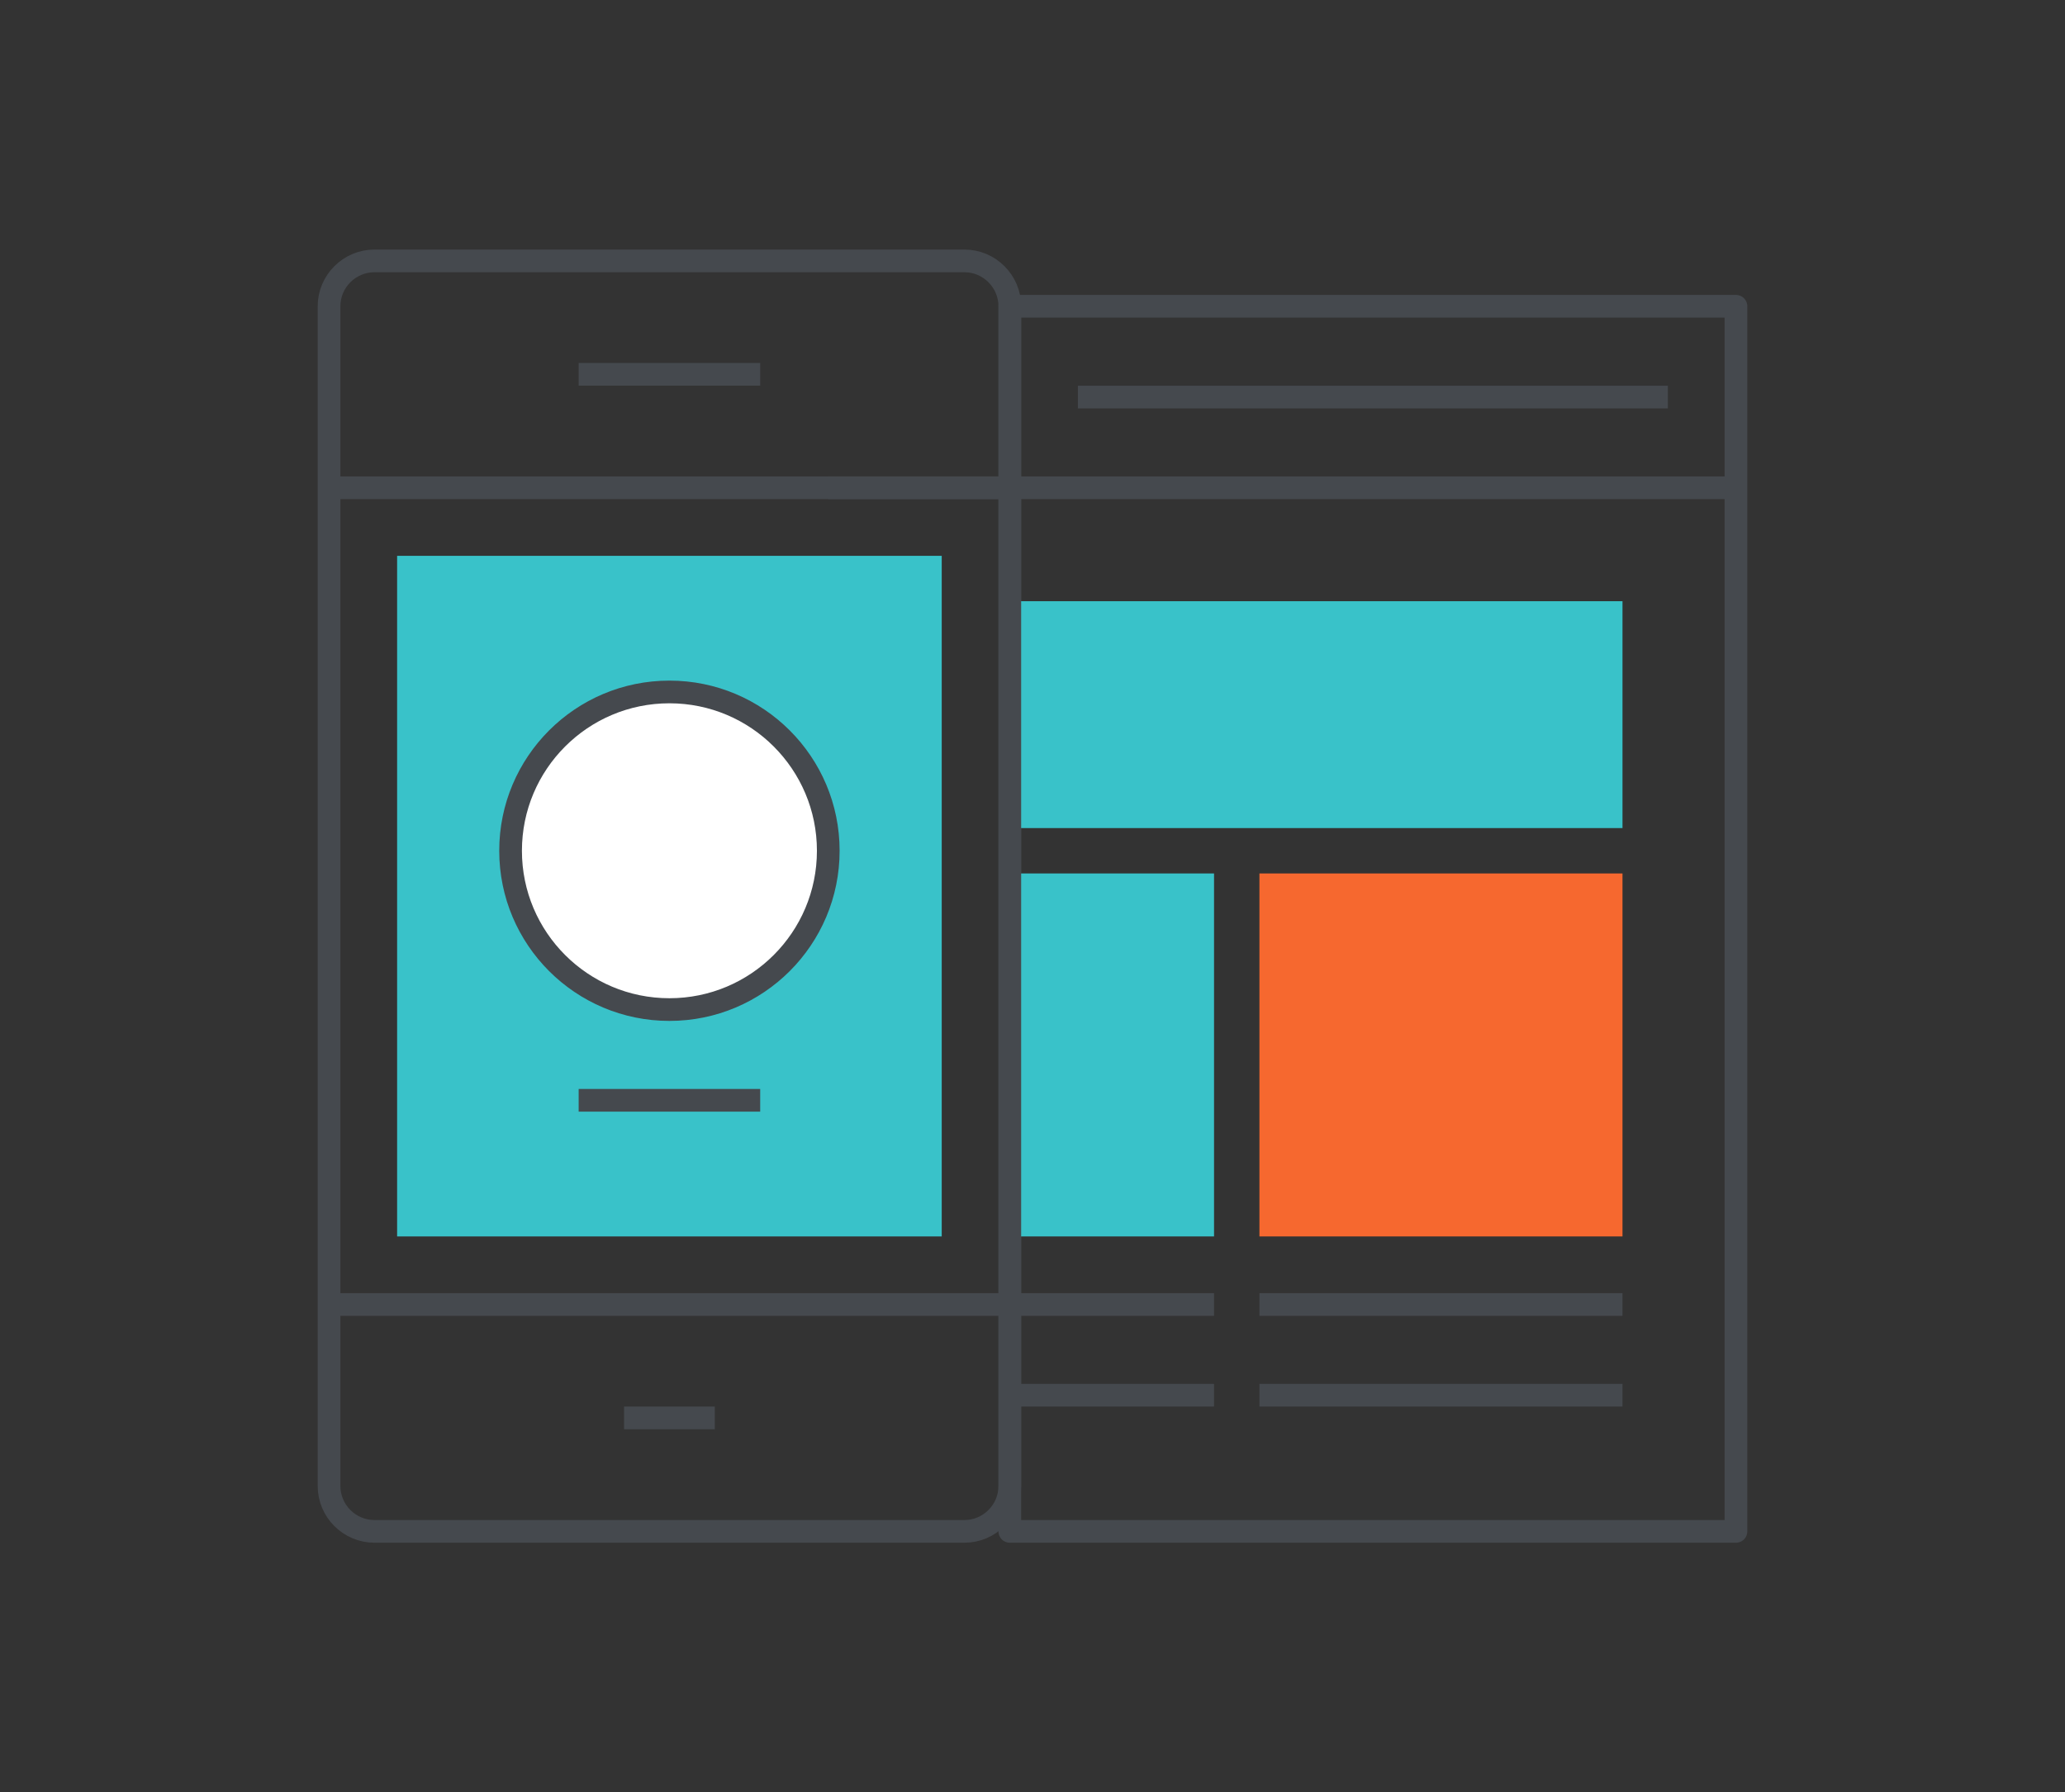 <?xml version="1.0" encoding="utf-8"?>
<!-- Generator: Adobe Illustrator 20.1.0, SVG Export Plug-In . SVG Version: 6.00 Build 0)  -->
<svg version="1.1" id="Layer_1" xmlns="http://www.w3.org/2000/svg" xmlns:xlink="http://www.w3.org/1999/xlink" x="0px" y="0px"
	 viewBox="0 0 91 79" style="enable-background:new 0 0 91 79;" xml:space="preserve">
<rect x="0" y="0" width="91" height="79" fill="#333333" stroke="none"/>
<style type="text/css">
	.st0{fill:none;stroke:#45494E;stroke-linejoin:round;stroke-miterlimit:10;}
	.st1{fill:#39C2C9;}
	.st2{fill:#FFFFFF;}
	.st3{fill:#F6682F;}
</style>
<rect x="44.5" y="13.5" class="st0" width="32" height="54"/>
<line class="st0" x1="36.5" y1="21.5" x2="76.5" y2="21.5"/>
<line class="st0" x1="47.5" y1="17.5" x2="73.5" y2="17.5"/>
<rect x="44.5" y="26.5" class="st1" width="27" height="10"/>
<rect x="44.5" y="38.5" class="st1" width="9" height="16"/>
<line class="st0" x1="14.5" y1="21.5" x2="44.5" y2="21.5"/>
<line class="st0" x1="14.5" y1="57.5" x2="44.5" y2="57.5"/>
<path class="st0" d="M44.5,65.5v-52c0-1.1-0.9-2-2-2h-26c-1.1,0-2,0.9-2,2v52c0,1.1,0.9,2,2,2h26C43.6,67.5,44.5,66.6,44.5,65.5z"/>
<line class="st0" x1="25.5" y1="16.5" x2="33.5" y2="16.5"/>
<line class="st0" x1="27.5" y1="62.5" x2="31.5" y2="62.5"/>
<rect x="17.5" y="24.5" class="st1" width="24" height="30"/>
<circle class="st2" cx="29.5" cy="37.5" r="7"/>
<circle class="st0" cx="29.5" cy="37.5" r="7"/>
<line class="st0" x1="25.5" y1="48.5" x2="33.5" y2="48.5"/>
<line class="st0" x1="71.5" y1="61.5" x2="55.5" y2="61.5"/>
<line class="st0" x1="53.5" y1="61.5" x2="44.5" y2="61.5"/>
<line class="st0" x1="71.5" y1="57.5" x2="55.5" y2="57.5"/>
<line class="st0" x1="53.5" y1="57.5" x2="44.5" y2="57.5"/>
<rect x="55.5" y="38.5" class="st3" width="16" height="16"/>
</svg>

